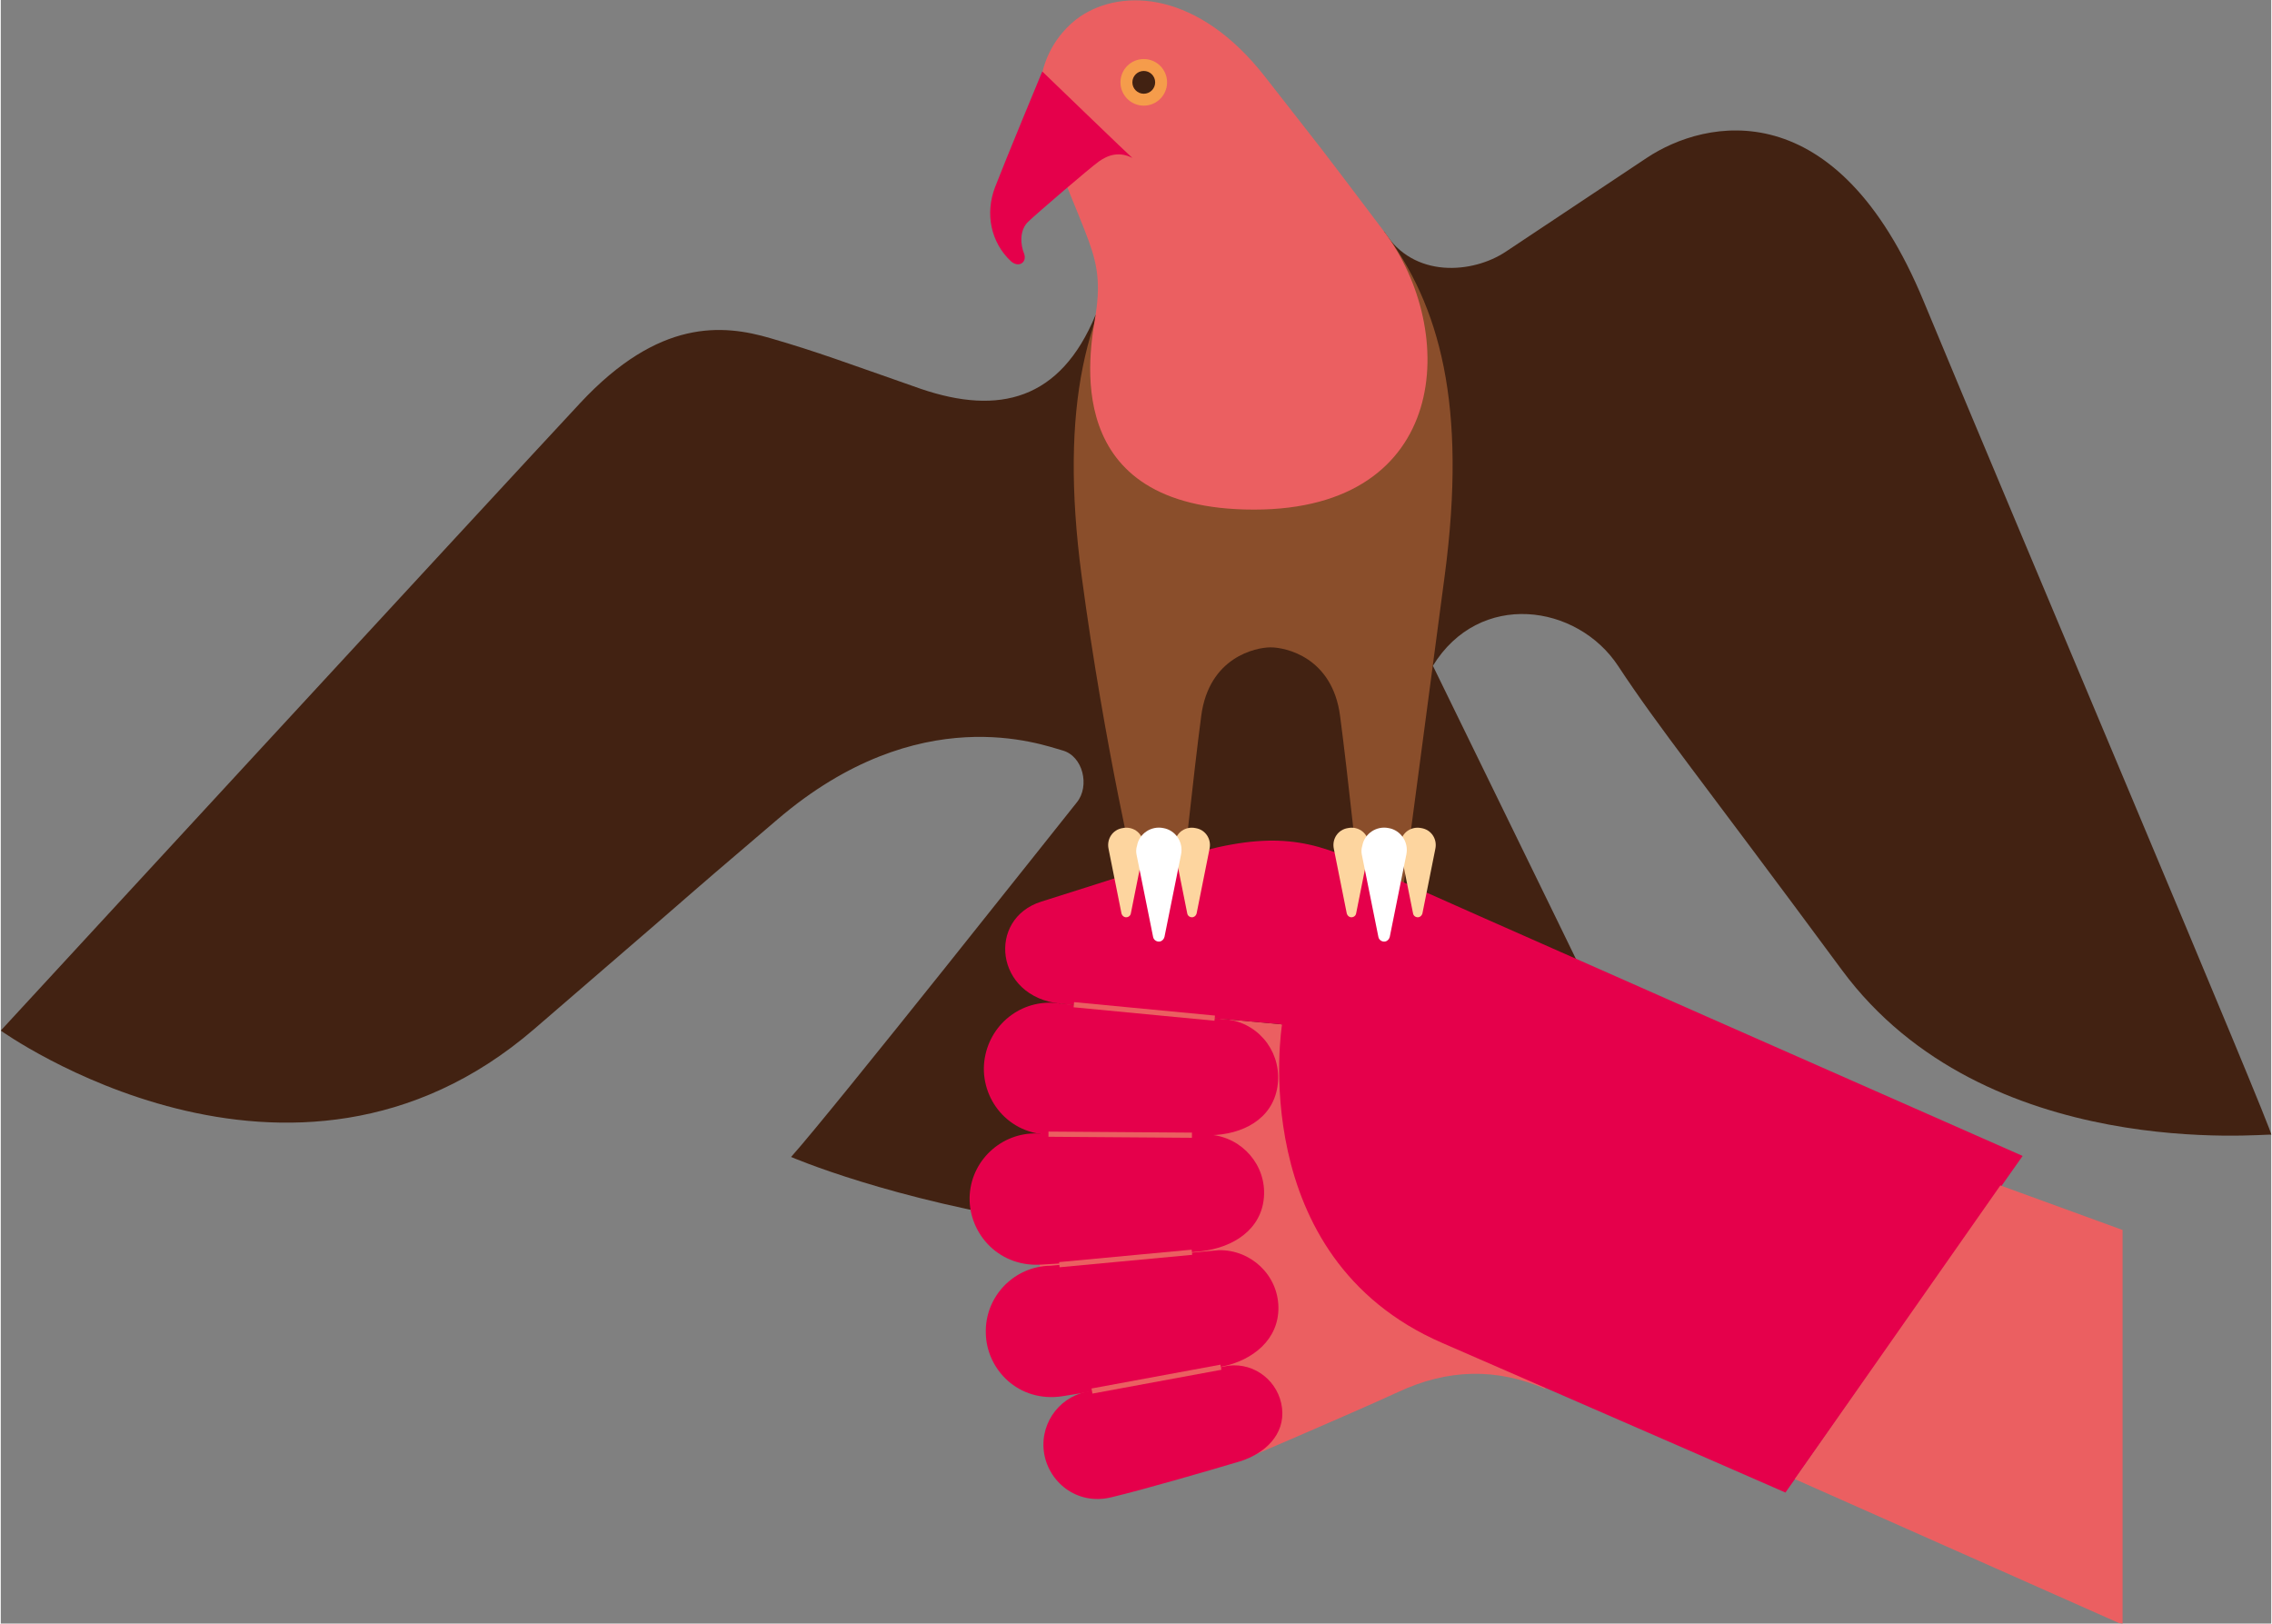 <svg xmlns:xlink="http://www.w3.org/1999/xlink" xmlns="http://www.w3.org/2000/svg" data-v-2daa0cb1="" viewBox="0 0 438.4 313.5" width="438px" height="313px" aria-hidden="true"><rect x="0" y="0" width="438.4" height="313.5" fill="#808080" stroke="none"/><defs><linearGradient class="cerosgradient" data-cerosgradient="true" id="CerosGradient_idcb9e6d773" gradientUnits="userSpaceOnUse" x1="50%" y1="100%" x2="50%" y2="0%"><stop offset="0%" stop-color="#d1d1d1"/><stop offset="100%" stop-color="#d1d1d1"/></linearGradient><linearGradient/></defs><path data-v-2daa0cb1="" d="M211.4 60.8c-6.8 16.5-18.7 19.4-33.7 14.3-14.9-5.2-19.8-7.1-29.1-9.8-9.2-2.7-21.5-3.8-36.7 12.5S0 199 0 199s56 40.2 103-.3 19.6-17.1 47-40.5 51-14.4 55-13.3c4 1.1 5.3 6.9 2.8 10-2.5 3.1-47.3 59.7-55.2 68.5 0 0 76.9 33.4 172 4.1.3 0-48.1-99-48.1-99" class="st0" fill="#422212"/><path data-v-2daa0cb1="" d="M267.1 44.7c5.7 9.2 17.2 8.1 23.5 3.9s15.8-10.5 27.2-18.1 36.7-13 53.5 27.7c16.9 40.8 67.9 161.2 67.1 160.9-.8-.3-55.2 5.7-82.9-31.8s-35.3-46.7-43.2-58.7c-7.9-12-26.8-14.7-35.8 0-9.6-22.8-17.2-63-17.2-63l7.8-20.9z" class="st0" fill="#422212"/><path data-v-2daa0cb1="" d="M220.4 44.7c-10.6 14.2-16.1 33.4-11.7 66.5s10.9 60.3 10.9 60.3h8.4s2.3-22 3.8-33.3c1.5-11.3 10.5-13.2 13.4-13.2 2.9 0 11.9 1.9 13.4 13.2 1.5 11.3 3.8 33.3 3.8 33.3h8.4s3.6-27.2 8-60.3c4.4-33.1-1-52.3-11.7-66.5h-46.7z" class="st1" fill="#8A4E2B"/><path data-v-2daa0cb1="" d="M208.4 3.2c8.3-5.6 22.9-4.8 35.7 11.6 12.8 16.4 8.5 10.7 23 29.9 14.4 19.2 12.8 53.7-25.1 53.7s-31.7-30.7-30.6-37.6c1.1-7 .1-10.7-2.1-16.3-2.2-5.6-1.8-4.3-6.9-17.2-5-12.9 1.6-21.1 6-24.1z" class="st2" fill="#EB5F61"/><path data-v-2daa0cb1="" d="M201.1 13.8S194 30.9 192 36.1s-.8 10.7 3 14.3c1.5 1.4 3.2.3 2.6-1.4-.7-1.7-1-4.6.9-6.3 1.8-1.7 11.7-10.2 13.5-11.5s4-2 6.5-.7c-.1 0-17.4-16.7-17.4-16.7z" class="st3" fill="#E5004B"/><circle data-v-2daa0cb1="" cx="220.7" cy="15.9" r="4.5" class="st4" fill="#F59C4B"/><circle data-v-2daa0cb1="" cx="220.7" cy="15.9" r="2.2" class="st0" fill="#422212"/><path data-v-2daa0cb1="" d="M281.9 242.3l-34.5-44.5-42.8-4-3.8 25.1-.2 25.4 7.8 24.8 30.7 13.1s21.1-9 30.7-13.4c9.6-4.5 19-4.7 28.5-.6.1-.1-16.4-25.9-16.4-25.9z" class="st2" fill="#EB5F61"/><path data-v-2daa0cb1="" d="M390.4 223.2s-118-52-128.4-56.8c-10.4-4.8-18.5-5.9-35.7-.4-17.2 5.5-14.9 4.8-25.4 8.1-10.5 3.3-9 18.4 3.7 19.7 12.7 1.3 42.8 4 42.8 4s-7.3 44.9 30.9 61.5 66.3 28.9 66.3 28.9l45.8-65z" class="st3" fill="#E5004B"/><path data-v-2daa0cb1="" d="M237.2 196.9c6.2 1 10.3 6.8 9.3 13s-6.7 9.2-13 9.3c-7.2.1-23.3.2-31.2-.1-8.5-.3-13.5-7.8-12.3-14.8 1.2-7 7.7-11.7 14.7-10.5l32.5 3.1z" class="st3" fill="#E5004B"/><path data-v-2daa0cb1="" d="M233.5 219.1c6.2.5 10.9 5.9 10.4 12.1s-5.9 9.7-12.1 10.4c-7.2.7-23.2 2.2-31.1 2.6-8.5.4-14.1-6.6-13.6-13.6s6.7-12.3 13.7-11.7l32.7.2z" class="st3" fill="#E5004B"/><path data-v-2daa0cb1="" d="M235.2 241.4c6.2-.1 11.4 4.8 11.5 11 .1 6.2-4.9 10.3-11 11.5-7.1 1.5-22.9 4.5-30.7 5.7-8.5 1.3-14.7-5.2-14.8-12.2-.2-7 5.4-12.9 12.5-13l32.5-3z" class="st3" fill="#E5004B"/><path data-v-2daa0cb1="" d="M237.1 263.7c5.1-.6 9.7 3.1 10.3 8.2.6 5.1-3.3 8.8-8.2 10.3-5.7 1.7-18.4 5.4-24.7 6.9-6.8 1.7-12.4-3.1-13.1-8.9-.7-5.8 3.5-11 9.2-11.6l26.5-4.9z" class="st3" fill="#E5004B"/><g data-v-2daa0cb1=""><path data-v-2daa0cb1="" d="M270.2 163.9l2.5 12.5c.1.5.6.8 1.1.7.4-.1.6-.4.7-.7l2.5-12.5c.4-1.9-.8-3.7-2.7-4-1.9-.4-3.7.8-4 2.7-.2.4-.2.9-.1 1.3z" class="st5" fill="#FDD59F"/><path data-v-2daa0cb1="" d="M264.2 163.9l-2.5 12.5c-.1.5-.6.8-1.1.7-.4-.1-.6-.4-.7-.7l-2.5-12.5c-.4-1.9.8-3.7 2.7-4 1.9-.4 3.7.8 4 2.7.2.4.2.9.1 1.3z" class="st5" fill="#FDD59F"/><path data-v-2daa0cb1="" d="M262.8 165l3.2 15.9c.1.6.7 1 1.3.9.5-.1.8-.5.9-.9l3.2-15.9c.5-2.4-1.1-4.7-3.4-5.1-2.4-.5-4.7 1.1-5.1 3.4-.2.6-.2 1.2-.1 1.7z" class="st6" fill="#FFFFFF"/></g><g data-v-2daa0cb1=""><path data-v-2daa0cb1="" d="M226.6 163.9l2.5 12.5c.1.5.6.8 1.1.7.4-.1.6-.4.7-.7l2.5-12.5c.4-1.9-.8-3.7-2.7-4-1.9-.4-3.7.8-4 2.7-.2.4-.1.9-.1 1.3z" class="st5" fill="#FDD59F"/><path data-v-2daa0cb1="" d="M220.7 163.9l-2.5 12.5c-.1.5-.6.8-1.1.7-.4-.1-.6-.4-.7-.7l-2.5-12.5c-.4-1.9.8-3.7 2.7-4 1.9-.4 3.7.8 4 2.7.2.4.2.9.1 1.3z" class="st5" fill="#FDD59F"/><path data-v-2daa0cb1="" d="M219.3 165l3.2 15.9c.1.6.7 1 1.3.9.5-.1.8-.5.9-.9l3.2-15.9c.5-2.4-1.1-4.7-3.4-5.1-2.4-.5-4.7 1.1-5.1 3.4-.2.6-.2 1.2-.1 1.7z" class="st6" fill="#FFFFFF"/></g><path data-v-2daa0cb1="" d="M386.1 228.9l23.6 8.6v76l-.7-.1-62.6-27.8z" class="st2" fill="#EB5F61"/><path data-v-2daa0cb1="" d="M234.4 196.6l-27.2-2.6" class="st7" stroke="#EB5F61" fill="none"/><path data-v-2daa0cb1="" d="M230 219.2l-27.7-.2" class="st7" stroke="#EB5F61" fill="none"/><path data-v-2daa0cb1="" d="M230 241.8l-25.6 2.4" class="st7" stroke="#EB5F61" fill="none"/><path data-v-2daa0cb1="" d="M235.6 264l-24.9 4.6" class="st7" stroke="#EB5F61" fill="none"/></svg>
